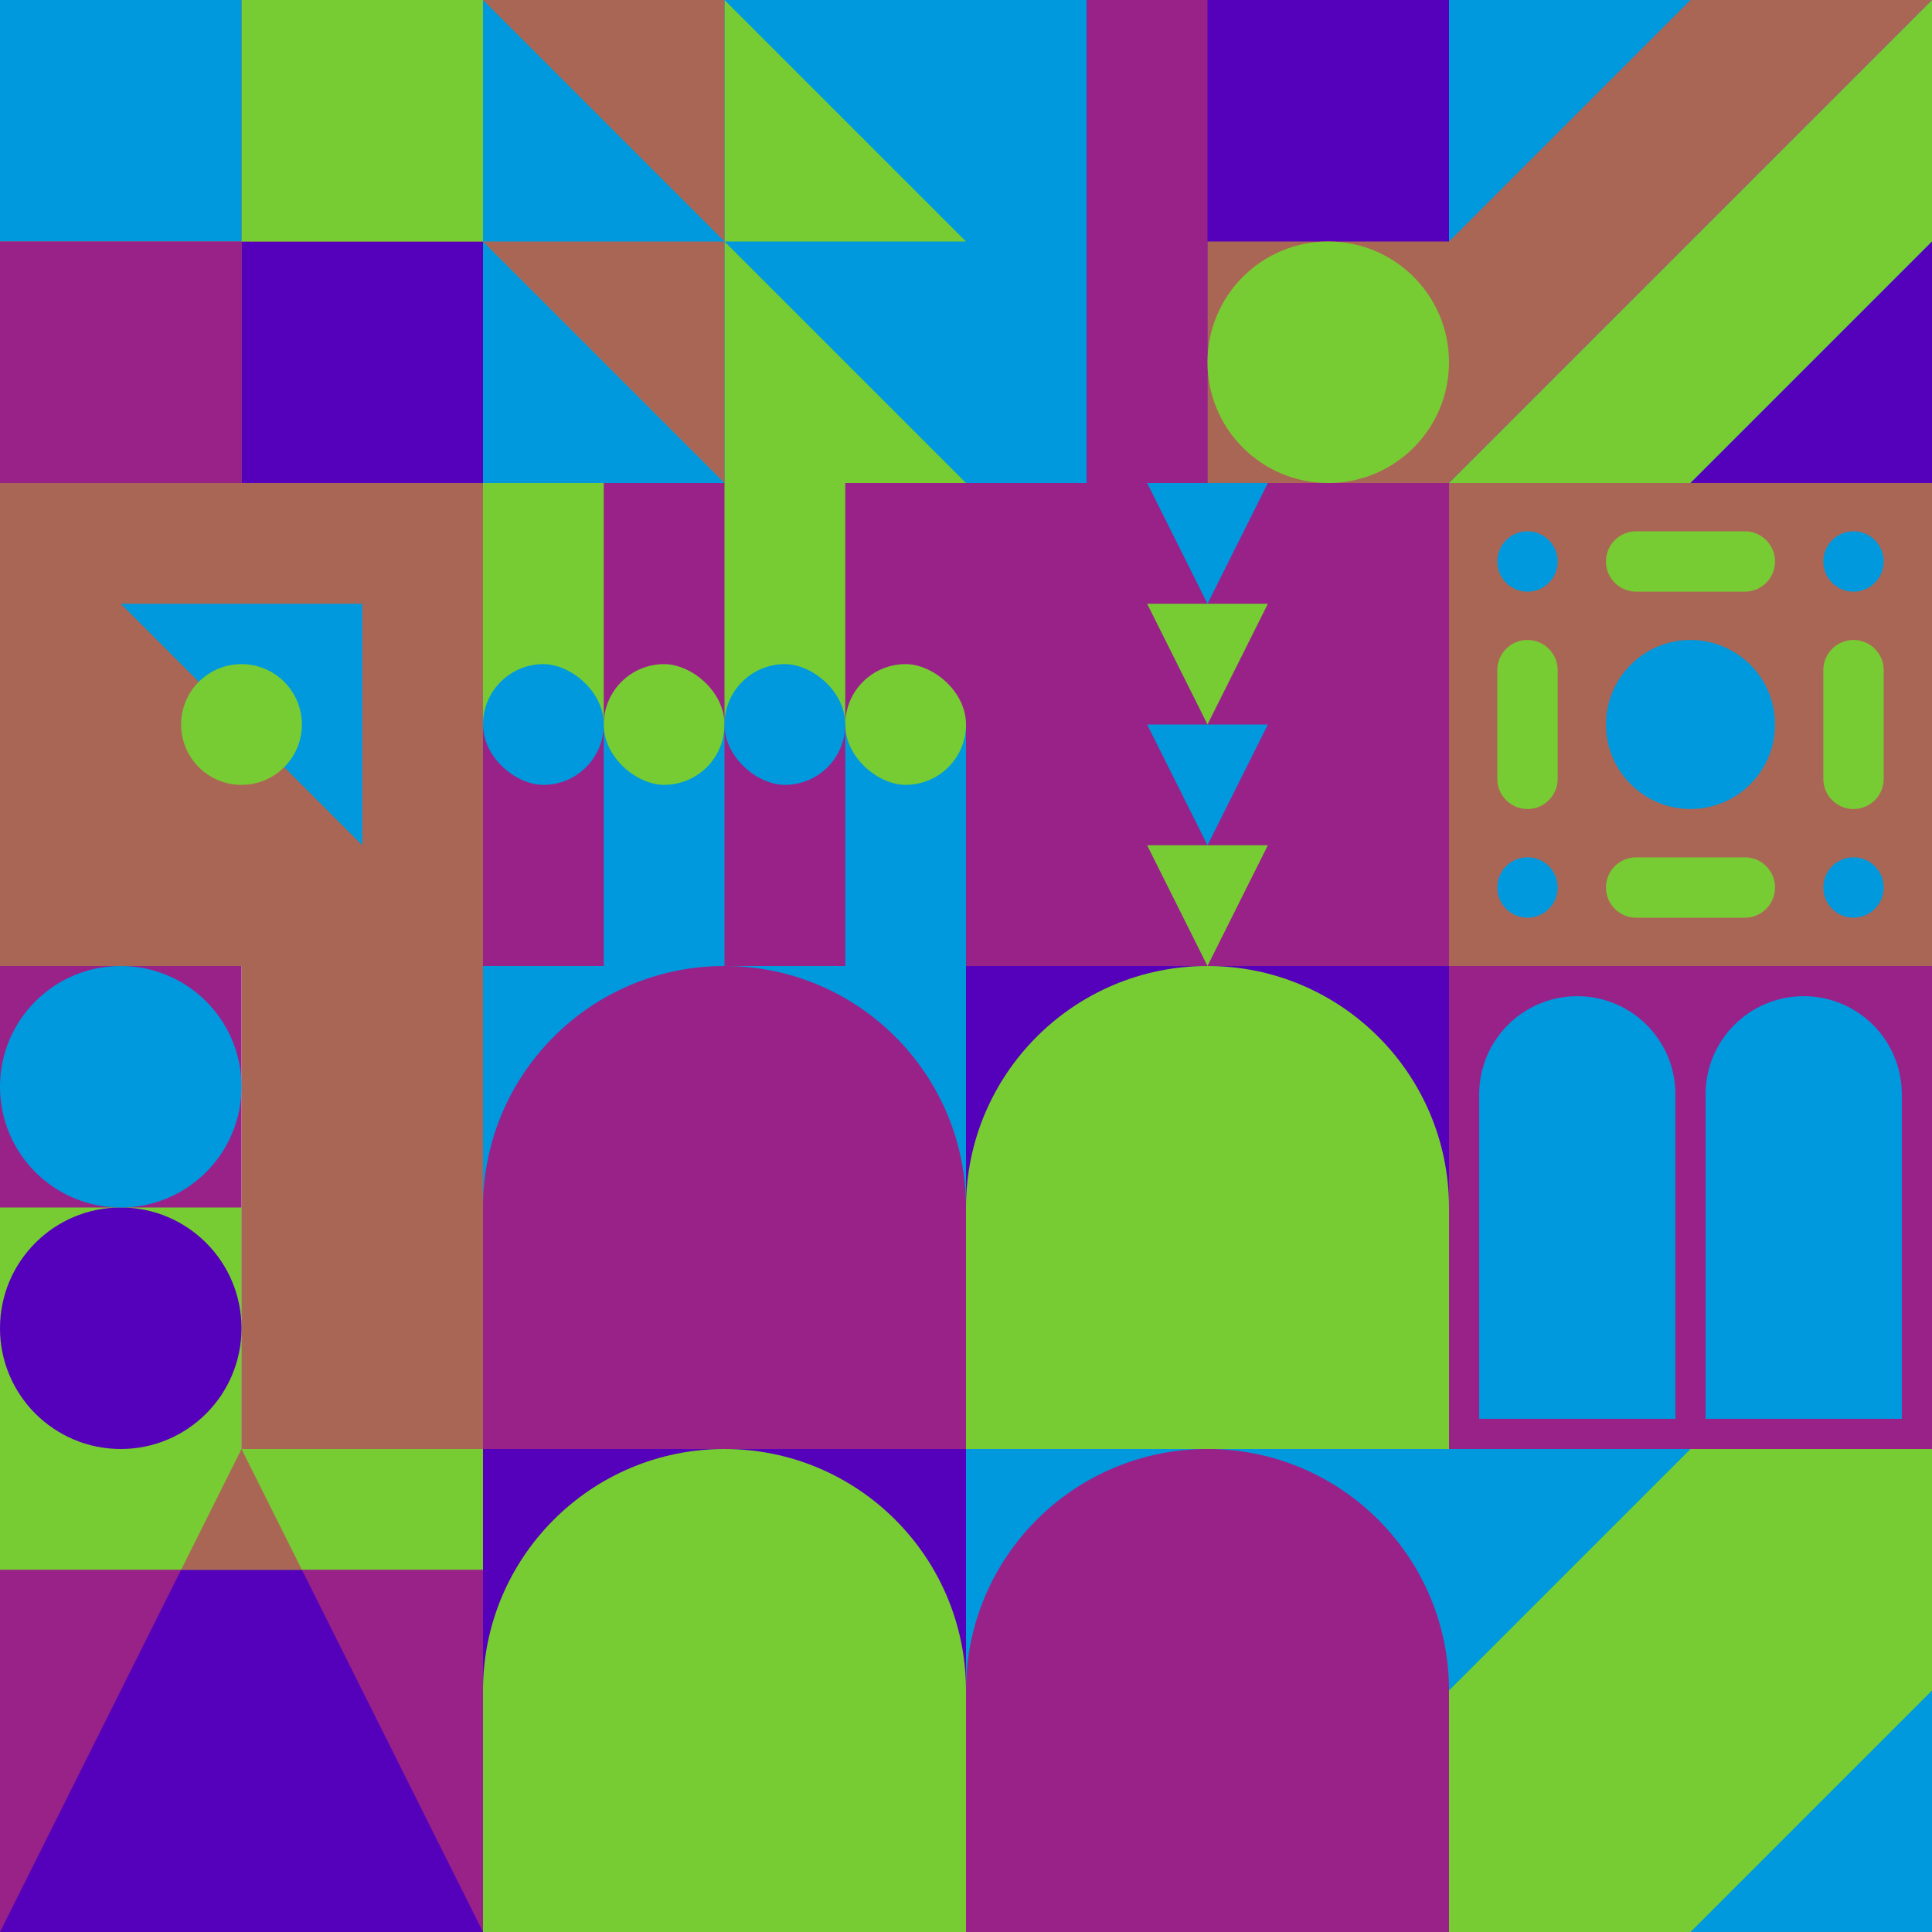 <svg id="geo" xmlns="http://www.w3.org/2000/svg" width="1280" height="1280" viewBox="0 0 1280 1280" fill="none" style="width:640px;height:640px"><g class="svg-image"><g class="block-0" transform="translate(0,0), scale(1), rotate(90, 160, 160)" height="320" width="320" clip-path="url(#trim)"><rect width="320" height="320" fill="#992288"/><rect y="320" width="320" height="320" transform="rotate(-90 0 320)" fill="#aa6655"/><rect x="160" y="160" width="160" height="160" transform="rotate(-90 160 160)" fill="#5500bb"/><rect y="160" width="160" height="160" transform="rotate(-90 0 160)" fill="#77cc33"/><rect width="160" height="160" transform="matrix(0 -1 -1 0 160 320)" fill="#0099dd"/><rect width="160" height="160" transform="matrix(0 -1 -1 0 320 320)" fill="#992288"/></g><g class="block-1" transform="translate(320,0), scale(1), rotate(0, 160, 160)" height="320" width="320" clip-path="url(#trim)"><rect width="320" height="320" fill="#77cc33"/><rect width="320" height="320" fill="#0099dd"/><path d="M160 160V320H320L160 160Z" fill="#77cc33"/><path d="M160 0V160H320L160 0Z" fill="#77cc33"/><path d="M160 160V0H0L160 160Z" fill="#aa6655"/><path d="M160 320V160H0L160 320Z" fill="#aa6655"/></g><g class="block-2" transform="translate(640,0), scale(1), rotate(0, 160, 160)" height="320" width="320" clip-path="url(#trim)"><style>@keyframes geo-a0_t{0%,13.636%{transform:translate(240px,240px);animation-timing-function:ease-in-out}50%,63.636%{transform:translate(240px,80px);animation-timing-function:ease-in-out}to{transform:translate(240px,240px)}}</style><rect width="320" height="320" fill="#5500bb"/><rect width="80" height="320" fill="#0099dd"/><rect x="80" width="80" height="320" fill="#992288"/><rect x="160" y="160" width="160" height="160" fill="#aa6655"/><circle fill="#77cc33" transform="translate(240 240)" style="animation:2.2s ease-in-out infinite both geo-a0_t" r="80"/></g><g class="block-3" transform="translate(960,0), scale(1), rotate(90, 160, 160)" height="320" width="320" clip-path="url(#trim)"><rect width="320" height="320" fill="#aa6655"/><rect width="320" height="320" fill="#0099dd"/><path d="M160 0H0L320 320V160L160 0Z" fill="#77cc33"/><path d="M0 0V160L160 320H320L0 0Z" fill="#aa6655"/><path d="M320 160V0H160L320 160Z" fill="#5500bb"/></g><g class="block-4" transform="translate(0,320), scale(1), rotate(0, 160, 160)" height="320" width="320" clip-path="url(#trim)"><style>@keyframes geo-70a0_t{0%,6.818%{transform:translate(160px,160px) rotate(0deg) translate(-160px,-160px);animation-timing-function:cubic-bezier(.4,0,.6,1)}25%,31.818%{transform:translate(160px,160px) rotate(90deg) translate(-160px,-160px);animation-timing-function:cubic-bezier(.4,0,.6,1)}50%,56.818%{transform:translate(160px,160px) rotate(180deg) translate(-160px,-160px);animation-timing-function:cubic-bezier(.4,0,.6,1)}75%,81.818%{transform:translate(160px,160px) rotate(270deg) translate(-160px,-160px);animation-timing-function:cubic-bezier(.4,0,.6,1)}to{transform:translate(160px,160px) rotate(360deg) translate(-160px,-160px)}}</style><rect width="320" height="320" fill="#aa6655"/><path d="M240 240V80H80l160 160Z" fill="#0099dd" style="animation:4.4s linear infinite both geo-70a0_t"/><circle cx="160" cy="160" fill="#77cc33" r="40"/></g><g class="block-5" transform="translate(320,320), scale(1), rotate(0, 160, 160)" height="320" width="320" clip-path="url(#trim)"><rect width="320" height="320" fill="#992288"/><rect width="80" height="160" fill="#77cc33"/><rect x="160" width="80" height="160" fill="#77cc33"/><rect x="80" y="160" width="80" height="160" fill="#0099dd"/><rect x="240" y="160" width="80" height="160" fill="#0099dd"/><rect width="80" height="80" rx="40" transform="matrix(0 -1 -1 0 80 200)" fill="#0099dd"/><rect width="80" height="80" rx="40" transform="matrix(0 -1 -1 0 160 200)" fill="#77cc33"/><rect width="80" height="80" rx="40" transform="matrix(0 -1 -1 0 320 200)" fill="#77cc33"/><rect width="80" height="80" rx="40" transform="matrix(0 -1 -1 0 240 200)" fill="#0099dd"/></g><g class="block-6" transform="translate(640,320), scale(1), rotate(180, 160, 160)" height="320" width="320" clip-path="url(#trim)"><rect width="320" height="320" fill="#992288"/><path d="M160 240L200 320H120L160 240Z" fill="#0099dd"/><path d="M160 160L200 240H120L160 160Z" fill="#77cc33"/><path d="M160 80L200 160H120L160 80Z" fill="#0099dd"/><path d="M160 0L200 80H120L160 0Z" fill="#77cc33"/></g><g class="block-7" transform="translate(960,320), scale(1), rotate(270, 160, 160)" height="320" width="320" clip-path="url(#trim)"><rect width="320" height="320" fill="#aa6655"/><circle cx="268" cy="52" r="20" fill="#0099dd"/><circle cx="52" cy="52" r="20" fill="#0099dd"/><circle cx="268" cy="268" r="20" fill="#0099dd"/><circle cx="52" cy="268" r="20" fill="#0099dd"/><circle cx="160" cy="160" r="56" fill="#0099dd"/><path d="M248 124c0-11.046 8.954-20 20-20s20 8.954 20 20v72c0 11.046-8.954 20-20 20s-20-8.954-20-20v-72ZM32 124c0-11.046 8.954-20 20-20s20 8.954 20 20v72c0 11.046-8.954 20-20 20s-20-8.954-20-20v-72ZM124 72c-11.046 0-20-8.954-20-20s8.954-20 20-20h72c11.046 0 20 8.954 20 20s-8.954 20-20 20h-72ZM124 288c-11.046 0-20-8.954-20-20s8.954-20 20-20h72c11.046 0 20 8.954 20 20s-8.954 20-20 20h-72Z" fill="#77cc33"/></g><g class="block-8" transform="translate(0,640), scale(1), rotate(180, 160, 160)" height="320" width="320" clip-path="url(#trim)"><rect width="320" height="320" fill="white"/><rect y="320" width="320" height="160" transform="rotate(-90 0 320)" fill="#aa6655"/><rect x="160" y="320" width="320" height="160" transform="rotate(-90 160 320)" fill="#992288"/><path d="M160 160V0H320V160H160Z" fill="#77cc33"/><circle cx="240" cy="80" r="80" fill="#5500bb"/><circle cx="240" cy="240" r="80" fill="#0099dd"/></g><g class="block-9" transform="translate(320,640), scale(2), rotate(0, 160, 160)" height="640" width="640" clip-path="url(#trim)"><rect width="320" height="320" fill="#77cc33"/><rect y="320" width="320" height="320" transform="rotate(-90 0 320)" fill="#0099dd"/><rect x="160" y="160" width="160" height="160" transform="rotate(-90 160 160)" fill="#5500bb"/><path d="M160 160V80C160 35.817 195.817 0 240 0C284.183 0 320 35.817 320 80V160H160Z" fill="#77cc33"/><path d="M160 320V240C160 195.817 195.817 160 240 160C284.183 160 320 195.817 320 240V320H160Z" fill="#992288"/><path d="M160 160V80C160 35.817 124.183 0 80 0C35.817 0 0 35.817 0 80V160H160Z" fill="#992288"/><rect y="320" width="160" height="160" transform="rotate(-90 0 320)" fill="#5500bb"/><path d="M160 320V240C160 195.817 124.183 160 80 160C35.817 160 0 195.817 0 240V320H160Z" fill="#77cc33"/></g><g class="block-10" transform="translate(960,640), scale(1), rotate(0, 160, 160)" height="320" width="320" clip-path="url(#trim)"><rect width="320" height="320" fill="#992288"/><path d="M20 300V85C20 49.102 49.102 20 85 20V20C120.899 20 150 49.102 150 85V300H20Z" fill="#0099dd"/><path d="M170 300V85C170 49.102 199.101 20 235 20V20C270.899 20 300 49.102 300 85V300H170Z" fill="#0099dd"/></g><g class="block-11" transform="translate(0,960), scale(1), rotate(0, 160, 160)" height="320" width="320" clip-path="url(#trim)"><rect width="320" height="320" fill="#992288"/><path d="M160 0L320 320H0L160 0Z" fill="#5500bb"/><rect width="320" height="80" fill="#77cc33"/><path fill-rule="evenodd" clip-rule="evenodd" d="M200 80L160 0L120 80H200Z" fill="#aa6655"/></g><g class="block-12" transform="translate(960,960), scale(1), rotate(270, 160, 160)" height="320" width="320" clip-path="url(#trim)"><rect width="320" height="320" fill="#992288"/><rect width="320" height="320" fill="#0099dd"/><path fill-rule="evenodd" clip-rule="evenodd" d="M0 0H160L320 160V320H160L0 160V0Z" fill="#77cc33"/></g></g><clipPath id="trim"><rect width="320" height="320" fill="white"/></clipPath><filter id="noiseFilter"><feTurbulence baseFrequency="0.5" result="noise"/><feColorMatrix type="saturate" values="0.10"/><feBlend in="SourceGraphic" in2="noise" mode="multiply"/></filter><rect transform="translate(0,0)" height="1280" width="1280" filter="url(#noiseFilter)" opacity="0.4"/></svg>